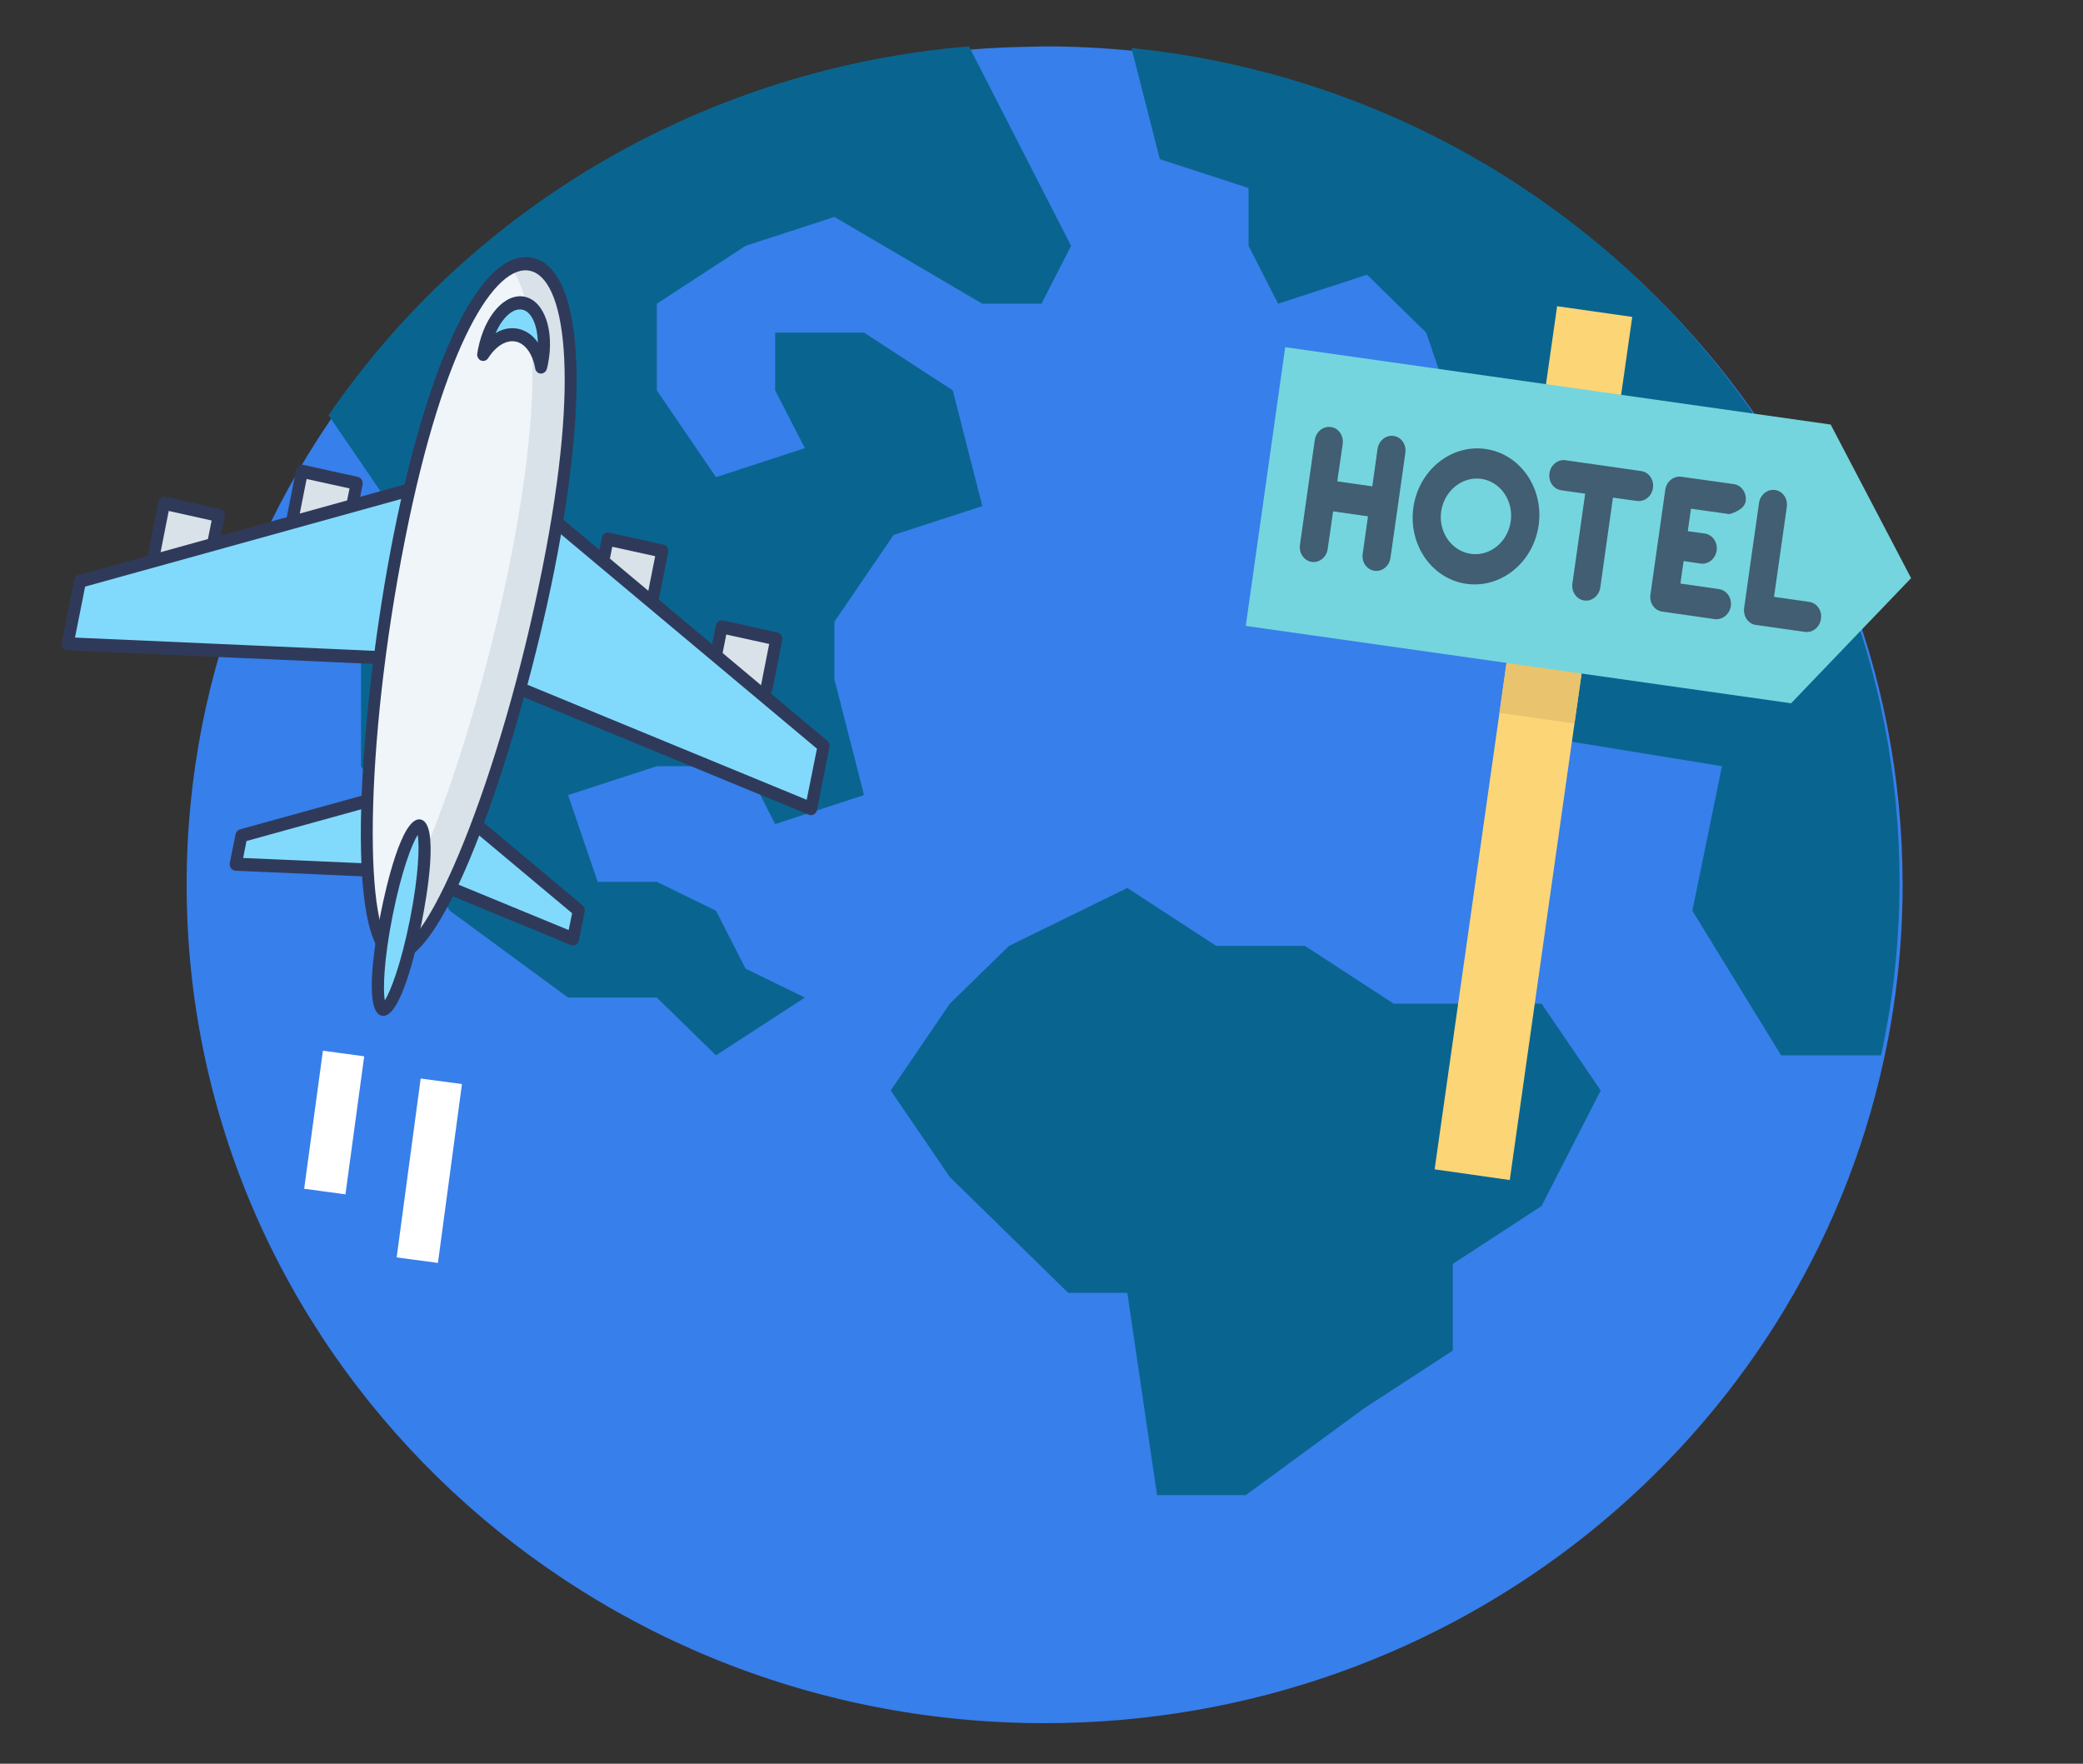 <svg xmlns="http://www.w3.org/2000/svg" xmlns:xlink="http://www.w3.org/1999/xlink" preserveAspectRatio="xMidYMid meet" viewBox="0 0 150 127" width="150" height="127"><rect x="0" y="0" width="150" height="127" fill="#333333" stroke="none"/><defs><path d="M135.68 76.2C129.8 103.55 104.96 124.08 75.22 124.08C41.1 124.08 13.44 97.05 13.44 63.71C13.43 32.35 38.01 6.2 70.01 3.56C72.59 3.35 74.7 3.37 75.22 3.34C77.39 3.34 79.55 3.45 81.7 3.67C112.78 6.84 137.01 32.51 137.01 63.71C137.01 67.91 136.57 72.1 135.68 76.2Z" id="d11nvXw5Us"></path><path d="M68.4 72.27L64.14 78.52L68.4 84.76L76.92 93.09L81.18 93.09L83.32 107.66L89.71 107.66L98.23 101.41L104.62 97.25L104.62 91.01L111.01 86.84L115.27 78.52L111.01 72.27L100.36 72.27L93.97 68.11L87.58 68.11L81.18 63.94L72.66 68.11L68.4 72.27Z" id="g4UgO9qpFT"></path><path d="M77.13 17.7L75 21.87L70.74 21.87L60.09 15.62L53.69 17.7L47.3 21.87L47.3 28.11L51.56 34.36L57.96 32.27L55.82 28.11L55.82 23.95L62.22 23.95L68.61 28.11L70.74 36.44L64.35 38.52L60.09 44.76L60.09 48.93L62.22 57.25L55.82 59.34L53.69 55.17L47.3 55.17L40.91 57.25L43.04 63.5L47.3 63.5L51.56 65.58L53.69 69.75L57.96 71.83L51.56 75.99L47.3 71.83L40.91 71.83L32.39 65.58L26 55.17L26 44.76L28.13 36.44C25.45 32.51 23.96 30.33 23.66 29.9C34.11 14.66 51.08 4.89 69.78 3.34C70.13 4.02 71.87 7.42 75 13.54L77.13 17.7Z" id="a30e4HMhhr"></path><path d="M135.46 75.99C134.98 75.99 132.58 75.99 128.26 75.99L121.87 65.58L124 55.17L111.22 53.09L109.09 44.76L109.09 32.27L104.83 30.19L102.7 23.95L98.44 19.78L92.04 21.87L89.91 17.7L89.91 13.54L83.52 11.46C82.3 6.66 81.61 3.99 81.48 3.46C112.56 6.62 136.79 32.3 136.79 63.5C136.79 67.7 136.35 71.88 135.46 75.99Z" id="f7acRwcehu"></path><path d="M43.76 38.81C43.36 40.82 43.14 41.94 43.09 42.17C42.87 43.35 43.58 44.49 44.67 44.72C45.74 44.94 46.78 44.19 47.03 43.04C47.07 42.81 47.3 41.7 47.7 39.68L43.76 38.81Z" id="cauRME7nyi"></path><path d="M42.67 42.07C42.74 41.74 43.27 39.05 43.34 38.72C43.39 38.46 43.62 38.3 43.85 38.35C44.25 38.44 47.4 39.14 47.79 39.22C48.02 39.27 48.17 39.52 48.12 39.78C48.06 40.11 47.52 42.8 47.45 43.13C47.17 44.57 45.86 45.49 44.54 45.2C43.22 44.91 42.38 43.51 42.67 42.07ZM44.09 39.37C43.75 41.1 43.56 42.07 43.52 42.26C43.32 43.18 43.85 44.1 44.7 44.3C45.55 44.51 46.4 43.92 46.59 43C46.6 42.98 46.6 42.96 46.61 42.94C46.64 42.75 46.84 41.79 47.18 40.05L44.09 39.37Z" id="cjJUU8khW"></path><path d="M51.97 45.13C51.57 47.15 51.35 48.26 51.3 48.49C51.08 49.67 51.79 50.81 52.88 51.04C53.95 51.26 54.99 50.51 55.24 49.36C55.28 49.14 55.51 48.02 55.91 46.01L51.97 45.13Z" id="ht3f5DVHo"></path><path d="M50.88 48.39C50.95 48.06 51.48 45.38 51.55 45.04C51.6 44.79 51.83 44.62 52.06 44.67C52.46 44.76 55.61 45.46 56 45.55C56.24 45.6 56.38 45.85 56.33 46.1C56.27 46.44 55.73 49.12 55.67 49.45C55.38 50.89 54.08 51.82 52.75 51.52C51.43 51.23 50.59 49.83 50.88 48.39ZM52.3 45.69C51.96 47.42 51.77 48.39 51.73 48.58C51.54 49.51 52.09 50.41 52.94 50.6C53.79 50.79 54.63 50.19 54.82 49.26C54.85 49.07 55.05 48.11 55.39 46.37L52.3 45.69Z" id="a5KwLHoZNu"></path><path d="M25.69 34.81C25.28 36.82 25.06 37.94 25.02 38.16C24.77 39.34 23.68 40.08 22.6 39.83C21.54 39.57 20.87 38.45 21.08 37.29C21.13 37.06 21.35 35.95 21.75 33.93L25.69 34.81Z" id="cMLZfd43k"></path><path d="M20.66 37.19C20.72 36.86 21.26 34.18 21.32 33.84C21.38 33.58 21.61 33.42 21.84 33.47C22.24 33.56 25.38 34.26 25.78 34.34C26.01 34.4 26.16 34.65 26.11 34.9C26.04 35.24 25.51 37.92 25.44 38.25C25.16 39.69 23.85 40.62 22.53 40.33C21.21 40.03 20.37 38.63 20.66 37.19ZM22.08 34.49C21.74 36.23 21.54 37.19 21.51 37.38C21.31 38.31 21.83 39.22 22.68 39.42C23.53 39.63 24.38 39.05 24.58 38.12C24.59 38.1 24.59 38.08 24.59 38.07C24.63 37.87 24.82 36.91 25.17 35.17L22.08 34.49Z" id="d1y2r1ghF"></path><path d="M15.76 37.11C15.36 39.12 15.13 40.24 15.09 40.46C14.84 41.64 13.76 42.38 12.67 42.13C11.61 41.87 10.94 40.75 11.15 39.59C11.2 39.37 11.42 38.25 11.82 36.24L15.76 37.11Z" id="aK5thMVks"></path><path d="M10.73 39.49C10.79 39.16 11.33 36.48 11.4 36.14C11.45 35.89 11.68 35.72 11.91 35.77C12.31 35.86 15.46 36.56 15.85 36.65C16.08 36.7 16.23 36.95 16.18 37.2C16.12 37.54 15.58 40.22 15.51 40.56C15.23 41.99 13.92 42.92 12.6 42.63C11.28 42.33 10.44 40.93 10.73 39.49ZM12.15 36.79C11.81 38.53 11.62 39.49 11.58 39.68C11.39 40.61 11.93 41.51 12.79 41.7C13.64 41.89 14.48 41.29 14.66 40.37C14.7 40.17 14.9 39.21 15.24 37.48L12.15 36.79Z" id="carEvWGzp"></path><path d="M38.39 36.2L59.31 53.72L58.41 58.22L36.54 49.22L38.39 36.2Z" id="e1yoPXpM5d"></path><path d="M58.25 58.67C56.06 57.76 38.57 50.56 36.38 49.66C36.19 49.58 36.08 49.37 36.11 49.15C36.29 47.85 37.78 37.43 37.96 36.13C38 35.87 38.22 35.69 38.46 35.73C38.53 35.74 38.6 35.77 38.66 35.82C40.75 37.57 57.49 51.59 59.58 53.34C59.71 53.45 59.77 53.64 59.73 53.81C59.64 54.26 58.93 57.87 58.84 58.32C58.78 58.57 58.55 58.74 58.32 58.69C58.3 58.68 58.27 58.67 58.25 58.67ZM37.02 48.91L58.09 57.59L58.83 53.91L38.71 37.06L37.02 48.91Z" id="a15tXJFQQb"></path><path d="M31.6 34.69L5.77 41.85L4.87 46.36L28.33 47.4L31.6 34.69Z" id="d3CjTUYPet"></path><path d="M4.44 46.26C4.53 45.81 5.25 42.21 5.34 41.76C5.38 41.58 5.5 41.44 5.66 41.4C8.25 40.68 28.91 34.95 31.5 34.23C31.73 34.17 31.97 34.32 32.02 34.57C32.04 34.65 32.04 34.73 32.02 34.81C31.69 36.08 29.07 46.25 28.75 47.52C28.69 47.73 28.51 47.88 28.3 47.87C25.96 47.76 7.19 46.93 4.85 46.83C4.82 46.83 4.8 46.83 4.78 46.82C4.54 46.77 4.39 46.52 4.44 46.26ZM6.13 42.24L5.4 45.91L28 46.91L30.98 35.35L6.13 42.24Z" id="eFiECj5Ge"></path><path d="M32.19 57.61L41.68 65.56L41.27 67.61L31.35 63.52L32.19 57.61Z" id="aqto8t6x3"></path><path d="M41.11 68.05C40.12 67.64 32.18 64.37 31.19 63.96C31 63.88 30.89 63.67 30.92 63.45C31 62.86 31.67 58.14 31.76 57.55C31.8 57.29 32.02 57.11 32.26 57.15C32.33 57.16 32.4 57.19 32.46 57.24C33.41 58.04 41 64.4 41.95 65.19C42.08 65.3 42.14 65.48 42.1 65.66C42.06 65.86 41.74 67.5 41.7 67.7C41.65 67.96 41.41 68.12 41.18 68.07C41.16 68.07 41.13 68.06 41.11 68.05ZM31.83 63.21L40.95 66.97L41.2 65.76L32.5 58.48L31.83 63.21Z" id="eduxbGMzv"></path><path d="M29.11 56.93L17.38 60.18L16.98 62.22L27.62 62.7L29.11 56.93Z" id="b2bujS2pJu"></path><path d="M16.55 62.13C16.59 61.93 16.92 60.29 16.96 60.09C16.99 59.91 17.12 59.77 17.28 59.72C18.45 59.4 27.83 56.8 29 56.48C29.24 56.41 29.47 56.56 29.53 56.81C29.55 56.89 29.55 56.98 29.53 57.05C29.38 57.63 28.19 62.24 28.04 62.82C27.98 63.03 27.8 63.18 27.6 63.17C26.53 63.12 18.02 62.74 16.95 62.7C16.93 62.7 16.91 62.69 16.88 62.69C16.65 62.63 16.5 62.39 16.55 62.13ZM17.75 60.56L17.51 61.78L27.3 62.21L28.49 57.59L17.75 60.56Z" id="a4T7fLyr3"></path><path d="M28.37 68.7C25.41 68.04 26.03 52.34 28.76 38.63C31.49 24.91 35.3 18.38 38.26 19.04C41.23 19.69 42.22 27.29 39.49 41C36.76 54.72 31.33 69.36 28.37 68.7Z" id="ceVsfYTOV"></path><path d="M28.37 68.7C27.9 68.6 27.51 68.1 27.22 67.3C30.26 64.08 34.45 51.91 36.74 40.39C39.04 28.88 38.7 21.68 36.79 19.28C37.24 19.02 37.76 18.93 38.26 19.04C41.23 19.69 42.22 27.29 39.49 41C36.75 54.72 31.33 69.36 28.37 68.7Z" id="d1Ca6GqIMe"></path><path d="M28.34 38.53C30.95 25.43 34.79 17.78 38.36 18.57C41.93 19.36 42.52 28 39.91 41.1C37.52 53.09 32.01 69.99 28.28 69.16C24.55 68.34 25.95 50.53 28.34 38.53ZM29.19 38.72C26.14 54.03 26.24 67.74 28.46 68.24C30.69 68.73 36.01 56.22 39.06 40.91C41.86 26.87 40.63 20.04 38.17 19.5C35.71 18.95 31.98 24.69 29.19 38.72Z" id="e5UNeJij"></path><path d="M29.95 66.31C29.22 69.96 28.16 72.81 27.58 72.68C27 72.55 27.11 69.49 27.84 65.84C28.57 62.2 29.63 59.35 30.21 59.48C30.79 59.61 30.67 62.67 29.95 66.31Z" id="b8M5KsX7J"></path><path d="M27.42 65.75C27.75 64.09 28.93 58.71 30.3 59.01C31.67 59.32 30.7 64.75 30.37 66.4C30.04 68.06 28.86 73.44 27.49 73.14C26.11 72.84 27.08 67.41 27.42 65.75ZM28.27 65.94C27.62 69.2 27.58 71.31 27.71 72.04C28.1 71.43 28.87 69.48 29.52 66.22C30.17 62.95 30.21 60.84 30.08 60.12C29.68 60.73 28.92 62.68 28.27 65.94Z" id="azxF520YC"></path><path d="M38.96 26.44C38.76 25.24 38.13 24.33 37.25 24.14C36.37 23.94 35.45 24.51 34.8 25.52C34.82 25.41 34.83 25.31 34.86 25.2C35.28 23.09 36.55 21.58 37.71 21.84C38.87 22.09 39.46 24.01 39.04 26.13C39.01 26.23 38.99 26.34 38.96 26.44Z" id="a2biDYuhwC"></path><path d="M34.63 25.96C34.44 25.87 34.33 25.66 34.37 25.44C34.39 25.31 34.41 25.21 34.43 25.11C34.91 22.7 36.39 21.06 37.8 21.37C39.21 21.69 39.94 23.82 39.46 26.22C39.44 26.33 39.42 26.42 39.39 26.53C39.34 26.75 39.16 26.9 38.95 26.9C38.75 26.9 38.58 26.75 38.54 26.53C38.36 25.49 37.83 24.75 37.16 24.6C36.48 24.45 35.72 24.9 35.16 25.78C35.06 25.94 34.88 26.02 34.71 25.98C34.68 25.98 34.66 25.97 34.63 25.96ZM38.73 24.67C38.71 23.43 38.28 22.44 37.62 22.3C36.95 22.15 36.18 22.86 35.69 23.99C36.19 23.67 36.77 23.56 37.34 23.68C37.9 23.81 38.4 24.16 38.73 24.67Z" id="b21Ef3Dudx"></path><path d="M30.05 90.74L31.78 77.86" id="freTt1mHF"></path><path d="M23.39 85.8L24.74 75.86" id="b2yIsyirbV"></path><path d="M108.49 47.73L103.31 84.2L108.72 84.97L113.89 48.5L116.74 28.43L117.54 22.82L112.13 22.05L111.33 27.66" id="coGAz8QTj"></path><path d="M108.97 44.3L107.98 51.33L113.38 52.1L114.38 45.07L114.93 41.21L115.08 40.12L109.67 39.36L109.52 40.44" id="cIDKu9hon"></path><path d="M89.71 45.07L92.55 25L131.83 30.57L137.62 41.63L128.98 50.64L89.71 45.07Z" id="antGdPVWZ"></path><path d="M125.71 36.09C125.79 35.49 125.41 34.94 124.86 34.86C124.48 34.81 121.45 34.38 121.08 34.33C120.52 34.25 120.01 34.67 119.92 35.26C119.81 36.02 118.96 42.06 118.85 42.82C118.76 43.41 119.14 43.96 119.7 44.04C120.08 44.09 123.1 44.52 123.48 44.58C124.04 44.65 124.55 44.23 124.64 43.64C124.72 43.04 124.34 42.5 123.79 42.42C123.6 42.39 122.68 42.26 121.01 42.02L121.24 40.4C121.97 40.51 122.38 40.57 122.46 40.58C123.01 40.66 123.53 40.24 123.62 39.64C123.7 39.05 123.32 38.5 122.77 38.42C122.69 38.41 122.28 38.35 121.54 38.25L121.77 36.63L124.55 37.02C125.27 36.8 125.65 36.48 125.71 36.09Z" id="f2EBuHa6cI"></path><path d="M127.75 42.98C128.3 39.1 128.61 36.94 128.67 36.51C128.76 35.91 128.38 35.36 127.82 35.28C127.27 35.21 126.75 35.63 126.67 36.22C126.56 36.98 125.7 43.02 125.6 43.77C125.51 44.37 125.89 44.92 126.44 45C126.8 45.05 129.62 45.45 129.98 45.5C130.53 45.58 131.05 45.16 131.13 44.56C131.22 43.96 130.84 43.42 130.28 43.34C129.95 43.29 129.1 43.17 127.75 42.98Z" id="a6kx8QbrdD"></path><path d="M99.2 32.32C99.18 32.5 99.05 33.4 98.82 35.02L96.3 34.66C96.53 33.05 96.66 32.15 96.69 31.97C96.77 31.37 96.39 30.82 95.84 30.75C95.28 30.67 94.77 31.09 94.68 31.68C94.57 32.44 93.72 38.48 93.61 39.24C93.53 39.83 93.91 40.38 94.46 40.46C95.01 40.54 95.53 40.12 95.61 39.52C95.64 39.34 95.77 38.44 96 36.82L98.51 37.18C98.28 38.8 98.15 39.7 98.13 39.88C98.04 40.47 98.42 41.02 98.98 41.1C99.53 41.18 100.05 40.76 100.13 40.16C100.24 39.41 101.1 33.36 101.2 32.61C101.29 32.01 100.91 31.47 100.36 31.39C99.8 31.31 99.29 31.73 99.2 32.32Z" id="b1LnMXfnyr"></path><path d="M101.78 36.54C101.4 39.22 103.11 41.69 105.6 42.04C108.09 42.39 110.42 40.5 110.8 37.82C111.18 35.14 109.46 32.68 106.98 32.33C104.49 31.97 102.16 33.87 101.78 36.54ZM103.78 36.83C104 35.34 105.29 34.29 106.67 34.48C108.05 34.68 109 36.05 108.79 37.54C108.58 39.03 107.29 40.08 105.91 39.88C104.53 39.68 103.57 38.31 103.78 36.83Z" id="a30tQTPUW"></path><path d="M112.73 33.14C112.18 33.06 111.66 33.48 111.58 34.08C111.49 34.68 111.87 35.22 112.42 35.3C112.54 35.32 113.11 35.4 114.15 35.55C113.6 39.43 113.29 41.59 113.23 42.02C113.15 42.62 113.53 43.16 114.08 43.24C114.63 43.32 115.15 42.9 115.24 42.3C115.3 41.87 115.6 39.71 116.15 35.83C117.19 35.98 117.76 36.06 117.88 36.07C118.43 36.15 118.95 35.73 119.03 35.14C119.12 34.54 118.74 34 118.19 33.92C117.09 33.76 113.28 33.22 112.73 33.14Z" id="f1ula5iJmm"></path></defs><g><g><g><use xlink:href="#d11nvXw5Us" opacity="1" fill="#377fea" fill-opacity="1"></use><g><use xlink:href="#d11nvXw5Us" opacity="1" fill-opacity="0" stroke="#000000" stroke-width="1" stroke-opacity="0"></use></g></g><g><use xlink:href="#g4UgO9qpFT" opacity="1" fill="#096590" fill-opacity="1"></use><g><use xlink:href="#g4UgO9qpFT" opacity="1" fill-opacity="0" stroke="#000000" stroke-width="1" stroke-opacity="0"></use></g></g><g><use xlink:href="#a30e4HMhhr" opacity="1" fill="#096590" fill-opacity="1"></use><g><use xlink:href="#a30e4HMhhr" opacity="1" fill-opacity="0" stroke="#000000" stroke-width="1" stroke-opacity="0"></use></g></g><g><use xlink:href="#f7acRwcehu" opacity="1" fill="#096590" fill-opacity="1"></use><g><use xlink:href="#f7acRwcehu" opacity="1" fill-opacity="0" stroke="#000000" stroke-width="1" stroke-opacity="0"></use></g></g><g><use xlink:href="#cauRME7nyi" opacity="1" fill="#d9e2e9" fill-opacity="1"></use><g><use xlink:href="#cauRME7nyi" opacity="1" fill-opacity="0" stroke="#000000" stroke-width="1" stroke-opacity="0"></use></g></g><g><use xlink:href="#cjJUU8khW" opacity="1" fill="#2f3a5a" fill-opacity="1"></use><g><use xlink:href="#cjJUU8khW" opacity="1" fill-opacity="0" stroke="#000000" stroke-width="1" stroke-opacity="0"></use></g></g><g><use xlink:href="#ht3f5DVHo" opacity="1" fill="#d9e2e9" fill-opacity="1"></use><g><use xlink:href="#ht3f5DVHo" opacity="1" fill-opacity="0" stroke="#000000" stroke-width="1" stroke-opacity="0"></use></g></g><g><use xlink:href="#a5KwLHoZNu" opacity="1" fill="#2f3a5a" fill-opacity="1"></use><g><use xlink:href="#a5KwLHoZNu" opacity="1" fill-opacity="0" stroke="#000000" stroke-width="1" stroke-opacity="0"></use></g></g><g><use xlink:href="#cMLZfd43k" opacity="1" fill="#d9e2e9" fill-opacity="1"></use><g><use xlink:href="#cMLZfd43k" opacity="1" fill-opacity="0" stroke="#000000" stroke-width="1" stroke-opacity="0"></use></g></g><g><use xlink:href="#d1y2r1ghF" opacity="1" fill="#2f3a5a" fill-opacity="1"></use><g><use xlink:href="#d1y2r1ghF" opacity="1" fill-opacity="0" stroke="#000000" stroke-width="1" stroke-opacity="0"></use></g></g><g><use xlink:href="#aK5thMVks" opacity="1" fill="#d9e2e9" fill-opacity="1"></use><g><use xlink:href="#aK5thMVks" opacity="1" fill-opacity="0" stroke="#000000" stroke-width="1" stroke-opacity="0"></use></g></g><g><use xlink:href="#carEvWGzp" opacity="1" fill="#2f3a5a" fill-opacity="1"></use><g><use xlink:href="#carEvWGzp" opacity="1" fill-opacity="0" stroke="#000000" stroke-width="1" stroke-opacity="0"></use></g></g><g><use xlink:href="#e1yoPXpM5d" opacity="1" fill="#81dafc" fill-opacity="1"></use><g><use xlink:href="#e1yoPXpM5d" opacity="1" fill-opacity="0" stroke="#000000" stroke-width="1" stroke-opacity="0"></use></g></g><g><use xlink:href="#a15tXJFQQb" opacity="1" fill="#2f3a5a" fill-opacity="1"></use><g><use xlink:href="#a15tXJFQQb" opacity="1" fill-opacity="0" stroke="#000000" stroke-width="1" stroke-opacity="0"></use></g></g><g><use xlink:href="#d3CjTUYPet" opacity="1" fill="#81dafc" fill-opacity="1"></use><g><use xlink:href="#d3CjTUYPet" opacity="1" fill-opacity="0" stroke="#000000" stroke-width="1" stroke-opacity="0"></use></g></g><g><use xlink:href="#eFiECj5Ge" opacity="1" fill="#2f3a5a" fill-opacity="1"></use><g><use xlink:href="#eFiECj5Ge" opacity="1" fill-opacity="0" stroke="#000000" stroke-width="1" stroke-opacity="0"></use></g></g><g><use xlink:href="#aqto8t6x3" opacity="1" fill="#81dafc" fill-opacity="1"></use><g><use xlink:href="#aqto8t6x3" opacity="1" fill-opacity="0" stroke="#000000" stroke-width="1" stroke-opacity="0"></use></g></g><g><use xlink:href="#eduxbGMzv" opacity="1" fill="#2f3a5a" fill-opacity="1"></use><g><use xlink:href="#eduxbGMzv" opacity="1" fill-opacity="0" stroke="#000000" stroke-width="1" stroke-opacity="0"></use></g></g><g><use xlink:href="#b2bujS2pJu" opacity="1" fill="#81dafc" fill-opacity="1"></use><g><use xlink:href="#b2bujS2pJu" opacity="1" fill-opacity="0" stroke="#000000" stroke-width="1" stroke-opacity="0"></use></g></g><g><use xlink:href="#a4T7fLyr3" opacity="1" fill="#2f3a5a" fill-opacity="1"></use><g><use xlink:href="#a4T7fLyr3" opacity="1" fill-opacity="0" stroke="#000000" stroke-width="1" stroke-opacity="0"></use></g></g><g><use xlink:href="#ceVsfYTOV" opacity="1" fill="#f0f5f9" fill-opacity="1"></use><g><use xlink:href="#ceVsfYTOV" opacity="1" fill-opacity="0" stroke="#000000" stroke-width="1" stroke-opacity="0"></use></g></g><g><use xlink:href="#d1Ca6GqIMe" opacity="1" fill="#d9e2e9" fill-opacity="1"></use><g><use xlink:href="#d1Ca6GqIMe" opacity="1" fill-opacity="0" stroke="#000000" stroke-width="1" stroke-opacity="0"></use></g></g><g><use xlink:href="#e5UNeJij" opacity="1" fill="#2f3a5a" fill-opacity="1"></use><g><use xlink:href="#e5UNeJij" opacity="1" fill-opacity="0" stroke="#000000" stroke-width="1" stroke-opacity="0"></use></g></g><g><use xlink:href="#b8M5KsX7J" opacity="1" fill="#81dafc" fill-opacity="1"></use><g><use xlink:href="#b8M5KsX7J" opacity="1" fill-opacity="0" stroke="#000000" stroke-width="1" stroke-opacity="0"></use></g></g><g><use xlink:href="#azxF520YC" opacity="1" fill="#2f3a5a" fill-opacity="1"></use><g><use xlink:href="#azxF520YC" opacity="1" fill-opacity="0" stroke="#000000" stroke-width="1" stroke-opacity="0"></use></g></g><g><use xlink:href="#a2biDYuhwC" opacity="1" fill="#81dafc" fill-opacity="1"></use><g><use xlink:href="#a2biDYuhwC" opacity="1" fill-opacity="0" stroke="#000000" stroke-width="1" stroke-opacity="0"></use></g></g><g><use xlink:href="#b21Ef3Dudx" opacity="1" fill="#2f3a5a" fill-opacity="1"></use><g><use xlink:href="#b21Ef3Dudx" opacity="1" fill-opacity="0" stroke="#000000" stroke-width="1" stroke-opacity="0"></use></g></g><g><g><use xlink:href="#freTt1mHF" opacity="1" fill-opacity="0" stroke="#ffffff" stroke-width="3" stroke-opacity="1"></use></g></g><g><use xlink:href="#b2yIsyirbV" opacity="1" fill="#ffffff" fill-opacity="1"></use><g><use xlink:href="#b2yIsyirbV" opacity="1" fill-opacity="0" stroke="#ffffff" stroke-width="3" stroke-opacity="1"></use></g></g><g><use xlink:href="#coGAz8QTj" opacity="1" fill="#fcd577" fill-opacity="1"></use><g><use xlink:href="#coGAz8QTj" opacity="1" fill-opacity="0" stroke="#000000" stroke-width="1" stroke-opacity="0"></use></g></g><g><use xlink:href="#cIDKu9hon" opacity="1" fill="#eac36e" fill-opacity="1"></use><g><use xlink:href="#cIDKu9hon" opacity="1" fill-opacity="0" stroke="#000000" stroke-width="1" stroke-opacity="0"></use></g></g><g><use xlink:href="#antGdPVWZ" opacity="1" fill="#74d5de" fill-opacity="1"></use><g><use xlink:href="#antGdPVWZ" opacity="1" fill-opacity="0" stroke="#000000" stroke-width="1" stroke-opacity="0"></use></g></g><g><use xlink:href="#f2EBuHa6cI" opacity="1" fill="#415e72" fill-opacity="1"></use><g><use xlink:href="#f2EBuHa6cI" opacity="1" fill-opacity="0" stroke="#000000" stroke-width="1" stroke-opacity="0"></use></g></g><g><use xlink:href="#a6kx8QbrdD" opacity="1" fill="#415e72" fill-opacity="1"></use><g><use xlink:href="#a6kx8QbrdD" opacity="1" fill-opacity="0" stroke="#000000" stroke-width="1" stroke-opacity="0"></use></g></g><g><use xlink:href="#b1LnMXfnyr" opacity="1" fill="#415e72" fill-opacity="1"></use><g><use xlink:href="#b1LnMXfnyr" opacity="1" fill-opacity="0" stroke="#000000" stroke-width="1" stroke-opacity="0"></use></g></g><g><use xlink:href="#a30tQTPUW" opacity="1" fill="#415e72" fill-opacity="1"></use><g><use xlink:href="#a30tQTPUW" opacity="1" fill-opacity="0" stroke="#000000" stroke-width="1" stroke-opacity="0"></use></g></g><g><use xlink:href="#f1ula5iJmm" opacity="1" fill="#415e72" fill-opacity="1"></use><g><use xlink:href="#f1ula5iJmm" opacity="1" fill-opacity="0" stroke="#000000" stroke-width="1" stroke-opacity="0"></use></g></g></g></g></svg>